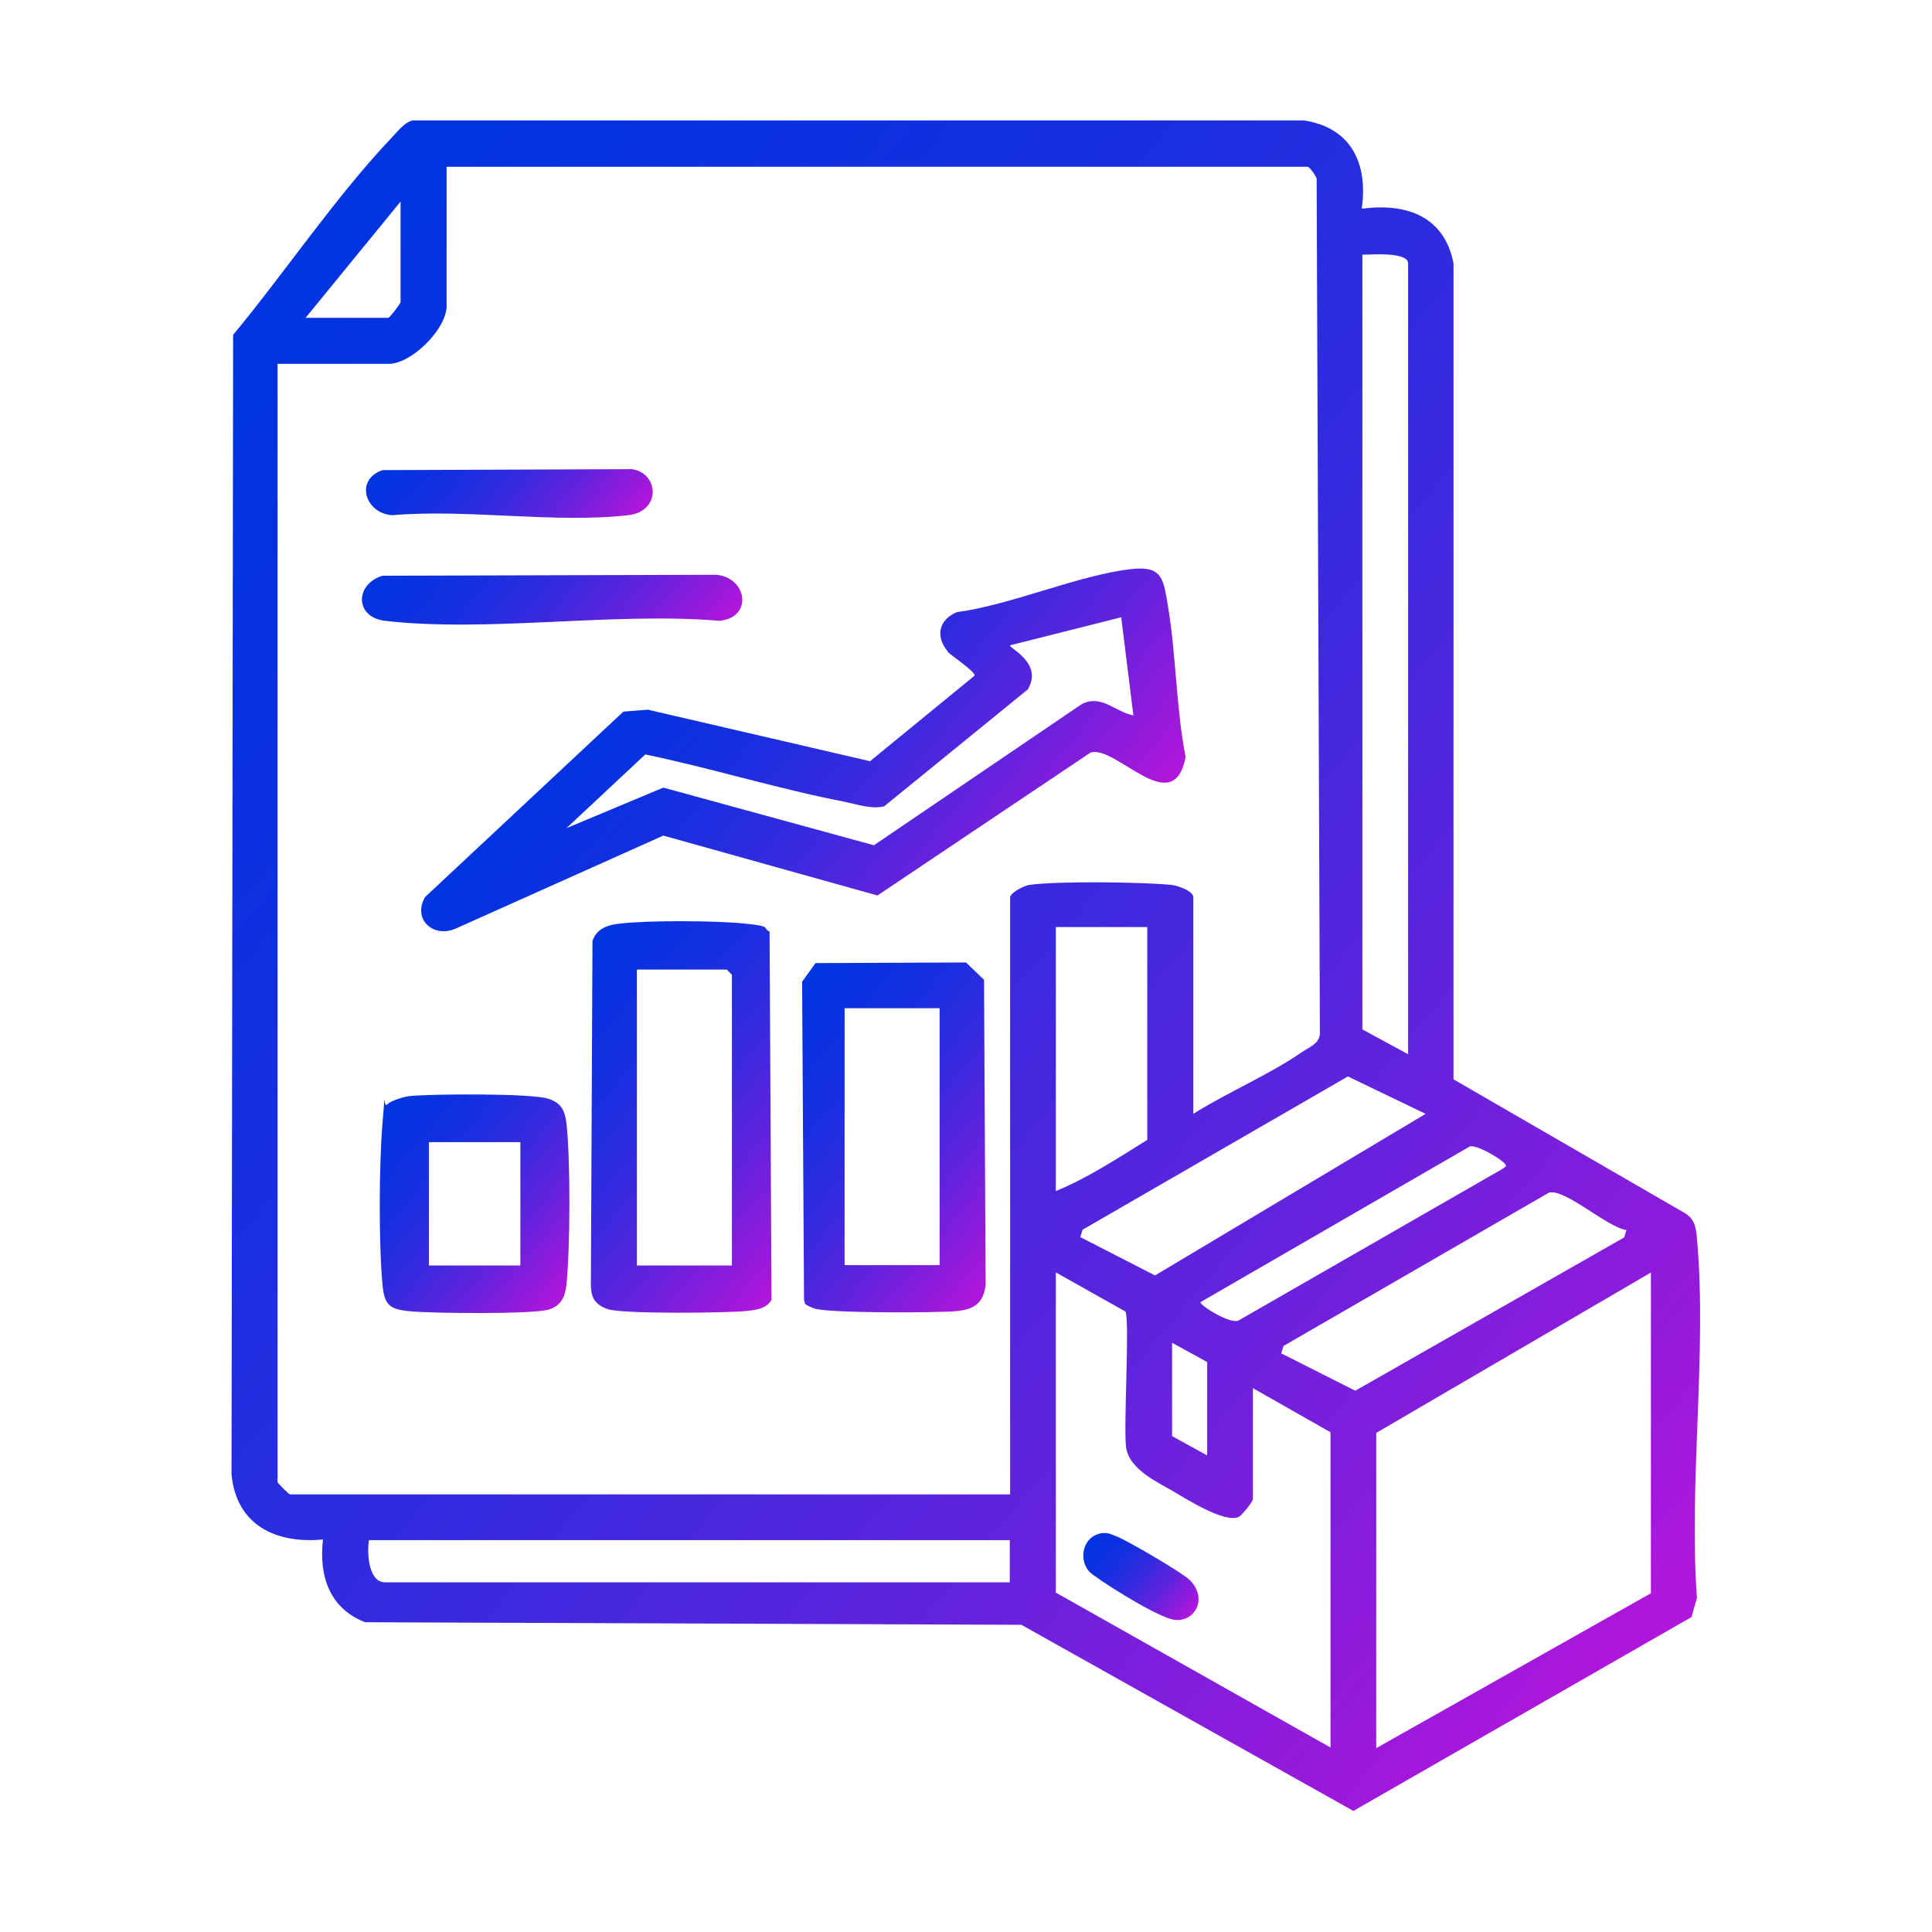 <?xml version="1.0" encoding="UTF-8"?>
<svg xmlns="http://www.w3.org/2000/svg" xmlns:xlink="http://www.w3.org/1999/xlink" id="Layer_1" version="1.1" viewBox="0 0 600 600">
  <defs>
    <style>
      .st0 {
        fill: url(#linear-gradient2);
      }

      .st1 {
        fill: url(#linear-gradient1);
      }

      .st2 {
        fill: url(#linear-gradient3);
      }

      .st3 {
        fill: url(#linear-gradient6);
      }

      .st4 {
        fill: url(#linear-gradient7);
      }

      .st5 {
        fill: url(#linear-gradient5);
      }

      .st6 {
        fill: url(#linear-gradient4);
      }

      .st7 {
        fill: url(#linear-gradient);
      }
    </style>
    <linearGradient id="linear-gradient" x1="66.8" y1="107.7" x2="530.2" y2="496.5" gradientUnits="userSpaceOnUse">
      <stop offset="0" stop-color="#0034e1"></stop>
      <stop offset=".1" stop-color="#0632e0"></stop>
      <stop offset=".3" stop-color="#182fe0"></stop>
      <stop offset=".5" stop-color="#372adf"></stop>
      <stop offset=".7" stop-color="#6123dd"></stop>
      <stop offset=".9" stop-color="#961adb"></stop>
      <stop offset="1" stop-color="#b216db"></stop>
    </linearGradient>
    <linearGradient id="linear-gradient1" x1="201.8" y1="195.4" x2="320.6" y2="295.1" xlink:href="#linear-gradient"></linearGradient>
    <linearGradient id="linear-gradient2" x1="168.4" y1="310.1" x2="256.4" y2="383.9" xlink:href="#linear-gradient"></linearGradient>
    <linearGradient id="linear-gradient3" x1="236.3" y1="319.2" x2="318" y2="387.7" xlink:href="#linear-gradient"></linearGradient>
    <linearGradient id="linear-gradient4" x1="116.1" y1="348" x2="177.9" y2="399.8" xlink:href="#linear-gradient"></linearGradient>
    <linearGradient id="linear-gradient5" x1="135.6" y1="156" x2="207.3" y2="216.1" xlink:href="#linear-gradient"></linearGradient>
    <linearGradient id="linear-gradient6" x1="130.8" y1="129.6" x2="185.6" y2="175.6" xlink:href="#linear-gradient"></linearGradient>
    <linearGradient id="linear-gradient7" x1="339.1" y1="477.1" x2="369.4" y2="502.5" xlink:href="#linear-gradient"></linearGradient>
  </defs>
  <path class="st7" d="M423.1,64.8c13.7-1.8,25.5,2.4,28.3,17v253.4c0,0,71.6,41.4,71.6,41.4,3.3,1.9,3.7,4.5,4,8,3.2,35.4-2.6,75.7,0,111.7l-1.7,5.9-105,60.2-103.1-57.8-203.8-.8c-11.1-4.3-14.4-14.4-13.1-25.7-14.7,1.4-26.9-4.5-28.4-20.2l.5-353.9c16-19.3,32-43.1,49.2-61.2,1.7-1.8,4.2-5,6.6-5.4h276.7c14.7,2.2,20,13.4,18,27.3ZM370.6,345.9c10.7-6.7,23.5-12.1,33.8-19.2,2.2-1.5,5.1-2.5,5.5-5.4l-1-265.8c-.3-1-2.2-3.7-2.8-3.7H138.7v43.2c0,7.2-10.9,18-18,18h-34.5v347.3c0,.3,3.6,3.8,3.8,3.8h223.7v-185.4c0-1.4,4.2-3.6,6-3.9,8.9-1.2,34.6-.9,43.9,0,2,.2,7,1.8,7,3.9v67.3ZM94.9,98.7h25.7c.4,0,3.8-4.4,3.8-4.9v-31.2l-29.5,36.1ZM437.3,327.3V81.8c0-3.7-11.8-2.7-14.2-2.7v240.6l14.2,7.7ZM356.3,287.9h-28.4v82c10-4.1,19.2-10.2,28.4-15.9v-66.2ZM442.7,345.9l-24.1-11.6-82.4,47.6-.7,2.3,23.2,11.9,83.9-50.1ZM456.7,355.9l-83.9,48.5c0,1.2,9.8,7.2,12,5.6l81.3-46.7c1.6-1.1,2.3-1,.6-2.5s-7.7-5.1-10.1-4.8ZM505.1,382c-6.1-.9-19.1-13-24.1-11.6l-82.4,47.6-.7,2.3,23,11.6,83.5-47.6.7-2.2ZM327.9,395.1v99.5l85.3,48.1v-97.9l-24.1-13.7v34.5c0,.7-3.4,5-4.4,5.5-4.3,2-16.2-5.5-20.4-8s-13.8-6.7-14.6-13.8c-.8-6.6,1.2-39.7-.2-42l-21.7-12.2ZM512.7,494.7v-99.5l-85.3,49.8v97.9l85.3-48.1ZM374.9,452v-29l-10.9-6v29l10.9,6ZM313.7,478.3H114.6c-.7,3.7-.2,13.1,4.9,13.1h194.1v-13.1Z"></path>
  <path class="st1" d="M294.3,202.3c-3.9-4.8-2.7-9.9,2.9-12.2,17.1-2.3,37.9-11.6,54.4-13.4,9.5-1,9.7,3.3,11.1,11.4,2.6,15.5,2.5,31.6,5.5,47-3.8,19.8-21.6-3.8-29.5-1.4l-66.2,44.4-66.5-18.6-64.3,28.8c-7,3.2-13.7-2.7-9.7-9.7l61.6-57.6,7.6-.6,69,16,32.5-26.6c0-1.4-7.3-6.2-8.4-7.4ZM352,222.3l-3.8-30.6-34.5,8.7c-.6.8,10.4,5.4,5.5,13.7l-44.6,36.3c-3.8,1-8.4-.6-12.3-1.4-20.7-4-41.2-10.4-61.9-14.7l-24.5,22.9,30.1-12.6,65.4,17.9,64.5-43.8c6.1-3.2,10.5,2.4,16.1,3.5Z"></path>
  <path class="st0" d="M239,289.3l.6,114.3c-1.3,2.7-4.7,3.2-7.4,3.5-6.3.7-38.6,1-43.3-.5s-5.4-4.4-5.4-7.7l.5-106.7c1.4-4,4.9-5,8.8-5.4,8.8-1,29.3-.9,38.3,0s5.4,1.3,7.9,2.5ZM227.3,392.9v-90.2l-1.6-1.6h-27.9v91.9h29.5Z"></path>
  <path class="st2" d="M253.2,299.1l46.8-.2,5.6,5.4.5,94.7c-.7,5.9-3.7,7.7-9.3,8.2s-40.2.7-44.1-.9-2.3-1.4-3-2.4l-.6-99,4.1-5.7ZM291.8,313.1h-29.5v79.8h29.5v-79.8Z"></path>
  <path class="st6" d="M120.4,342.9c1-1.1,5.1-2.3,6.8-2.5,6.7-.7,37.8-.9,43,.8,3.9,1.2,5.2,3.5,5.7,7.5,1.3,11.3,1.2,39,0,50.4-.4,3.6-1.7,6.5-5.5,7.6-4.9,1.5-36.8,1.2-43.3.5-6.2-.6-7.7-2-8.3-8.1-1.2-12.8-1.1-37.5,0-50.4s.1-4.3,1.4-5.7ZM161.6,354.7h-28.4v38.3h28.4v-38.3Z"></path>
  <path class="st5" d="M118.7,178.8l103.7-.3c9.6.8,11.6,13.2,1.1,14.3-32.8-2.8-71.9,3.7-103.9,0-9.5-1.1-9.4-11.4-.8-14Z"></path>
  <path class="st3" d="M118.7,146l77.5-.3c8.4,1.1,9.3,13.1-1.1,14.3-22.7,2.6-50.1-2-73.3,0-8.3-.5-11.8-11-3-14Z"></path>
  <path class="st4" d="M341.8,476.2c2.3-.4,3.2.3,5.1,1,3.3,1.3,20.3,11.2,22.6,13.5,6.1,6.2.9,13.8-5.5,12.2s-24.3-13.2-25.7-14.8c-3.5-3.9-2-10.9,3.6-11.9Z"></path>
</svg>
